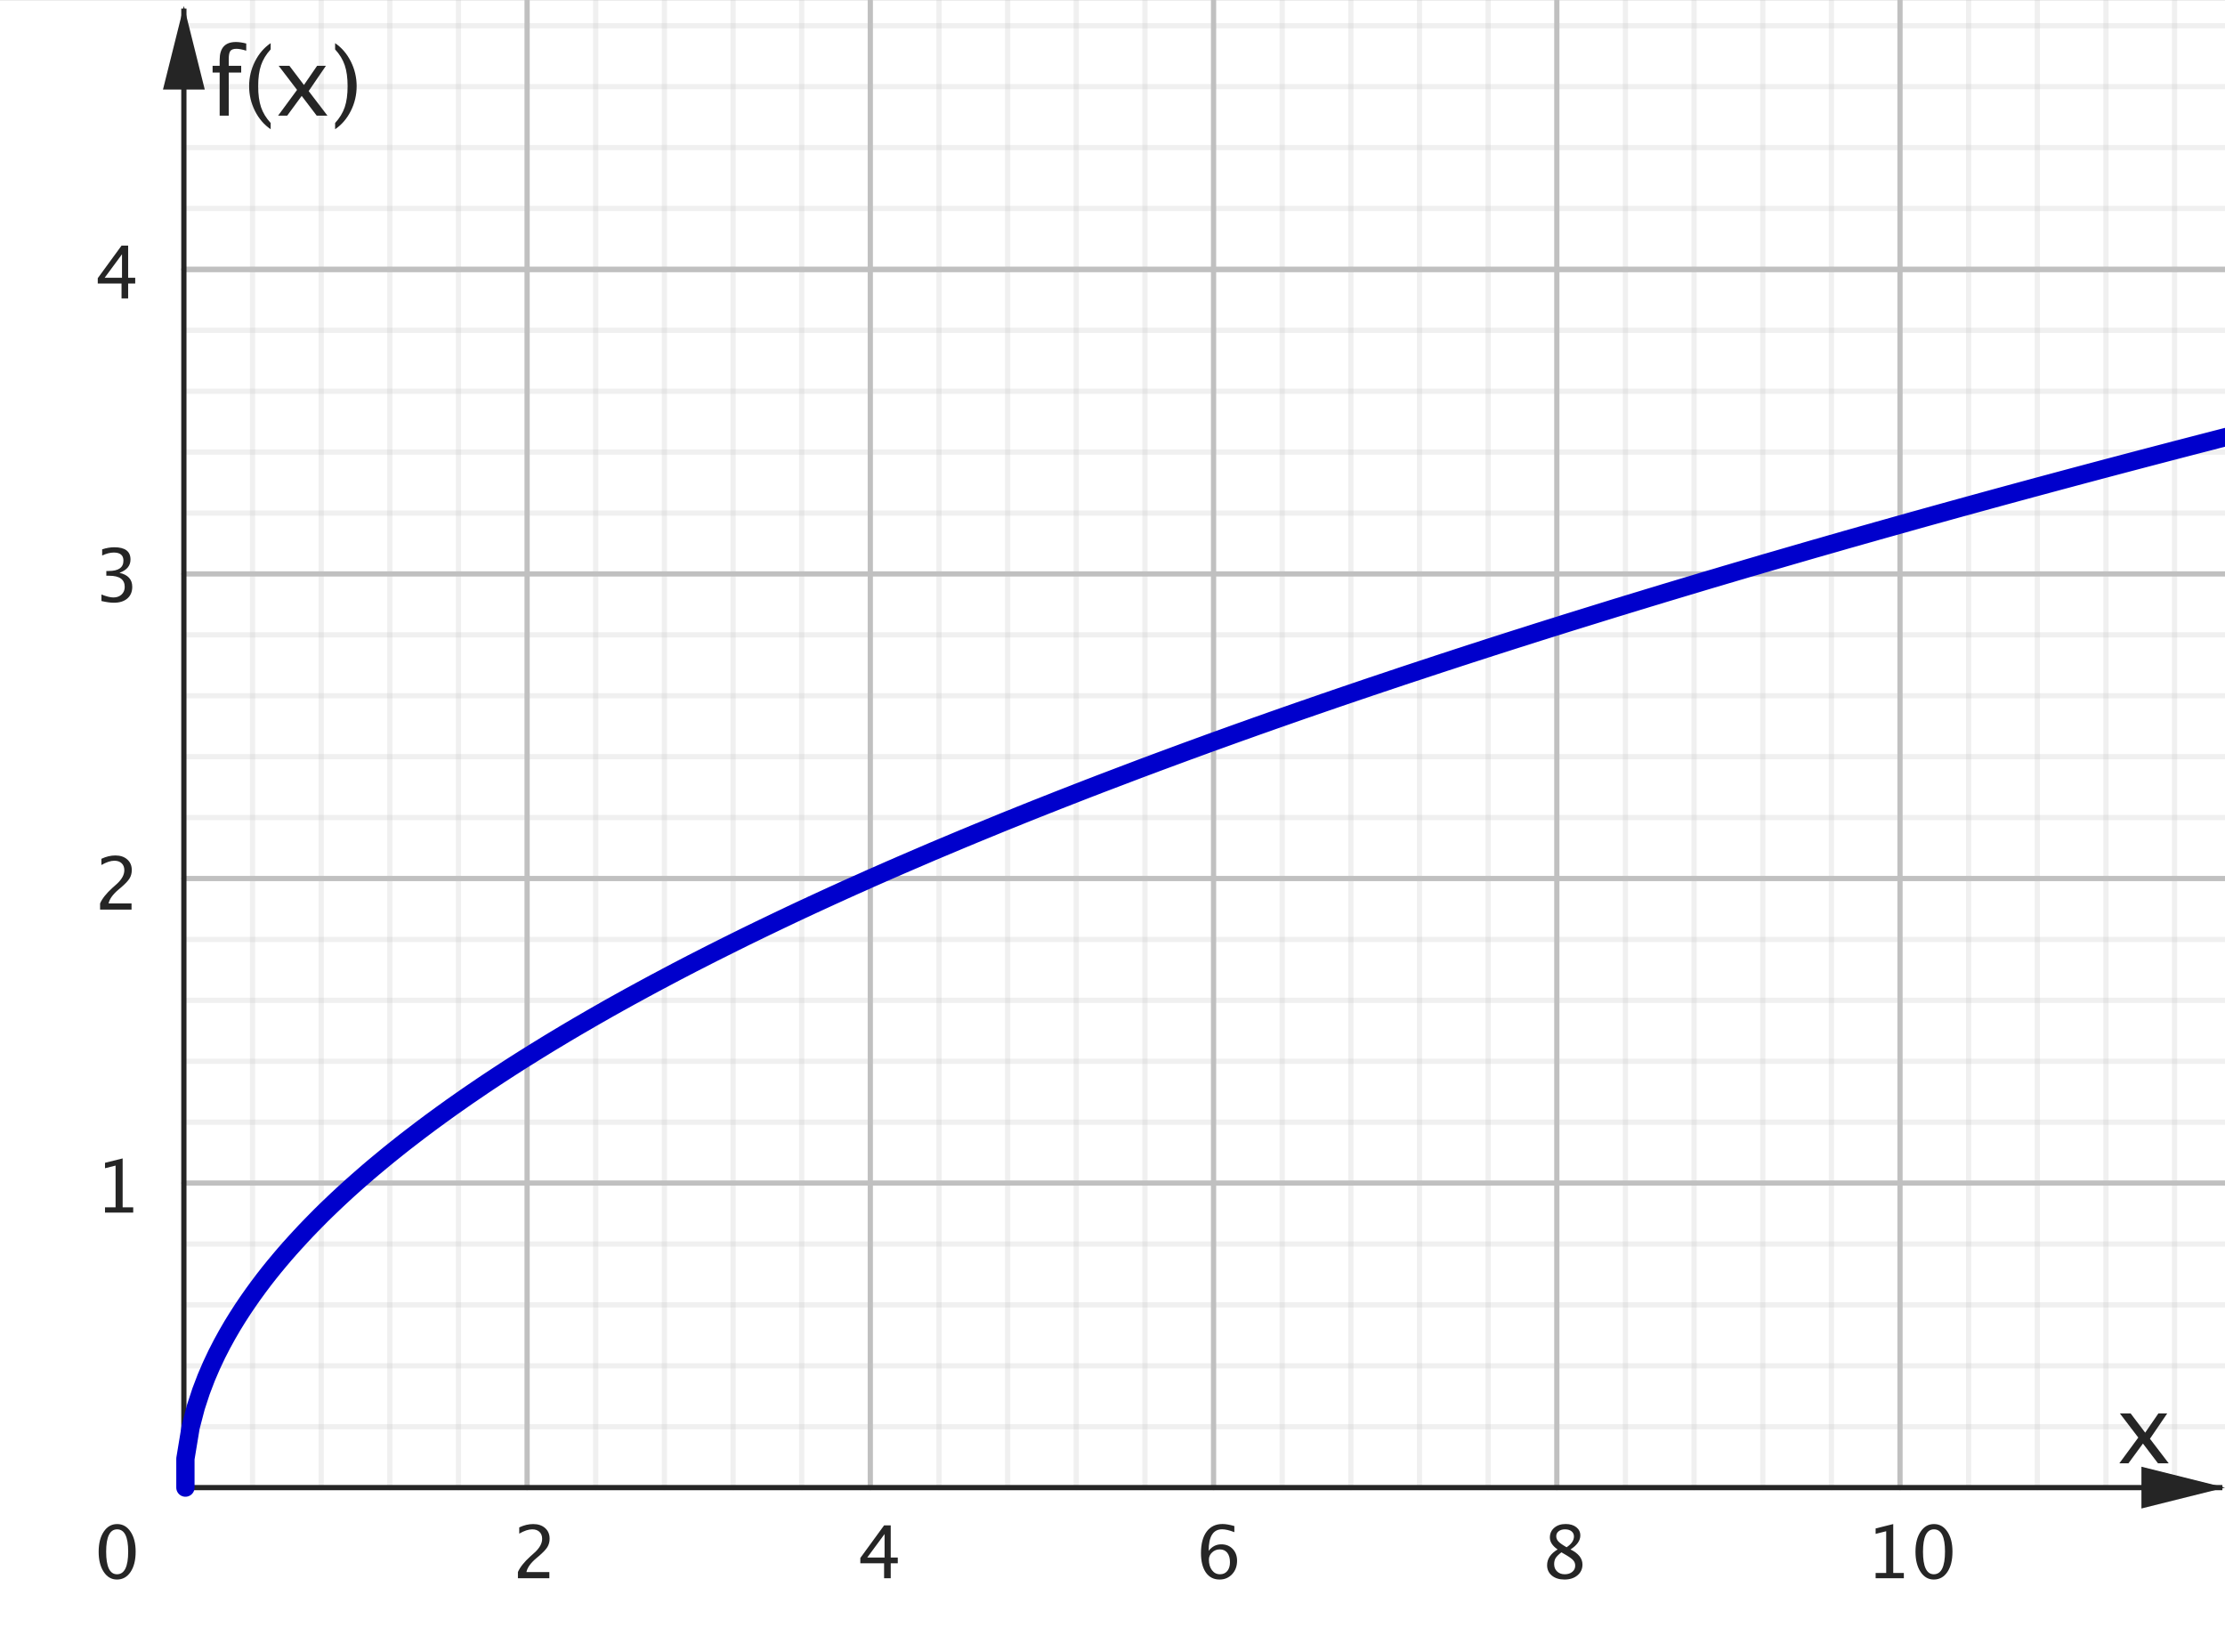 <?xml version="1.0" encoding="ISO-8859-1" standalone="no"?>

<svg 
     version="1.1"
     baseProfile="full"
     xmlns="http://www.w3.org/2000/svg"
     xmlns:xlink="http://www.w3.org/1999/xlink"
     xmlns:ev="http://www.w3.org/2001/xml-events"
     width="12.995cm"
     height="9.648cm"
     viewBox="0 0 426 316"
     >
<rect x="0" y="0" width="426" height="316" fill="#808080" stroke="none"/>
<title>

</title>
<g stroke-dashoffset="0" stroke-linejoin="miter" stroke-dasharray="none" stroke-width="1" stroke-linecap="square" stroke-miterlimit="10.000">
<clipPath id="clipddf8e6fe-4636-45c9-ae4f-3ae8a1e0770d">
  <path d="M 0 0 L 0 317.00 L 427.00 317.00 L 427.00 0 z"/>
</clipPath>
<g clip-path="url(#clip1)">
<g fill="#ffffff" fill-rule="nonzero" fill-opacity="1" stroke="none">
  <path d="M 0 0 L 427.00 0 L 427.00 317.00 L 0 317.00 L 0 0 z"/>
</g> <!-- drawing style -->
</g> <!-- clip1 -->
<clipPath id="clipbb308591-7422-4d79-a46b-0e3d5beb6929">
  <path d="M 0 0 L 0 317.00 L 427.00 317.00 L 427.00 0 z"/>
</clipPath>
<g clip-path="url(#clip2)">
<g stroke-opacity="1" stroke-linejoin="round" fill="none" stroke="#c0c0c0" stroke-linecap="round">
  <path d="M 100.92 0 L 100.92 284.65"/>
</g> <!-- drawing style -->
</g> <!-- clip2 -->
<clipPath id="clip0e855db4-3b77-49ad-be22-ea2802c57892">
  <path d="M 0 0 L 0 317.00 L 427.00 317.00 L 427.00 0 z"/>
</clipPath>
<g clip-path="url(#clip3)">
<g stroke-opacity="1" stroke-linejoin="round" fill="none" stroke="#c0c0c0" stroke-linecap="round">
  <path d="M 166.63 0 L 166.63 284.65"/>
</g> <!-- drawing style -->
</g> <!-- clip3 -->
<clipPath id="clipc2beb5e7-faee-47e8-9001-cc225369b6b9">
  <path d="M 0 0 L 0 317.00 L 427.00 317.00 L 427.00 0 z"/>
</clipPath>
<g clip-path="url(#clip4)">
<g stroke-opacity="1" stroke-linejoin="round" fill="none" stroke="#c0c0c0" stroke-linecap="round">
  <path d="M 232.35 0 L 232.35 284.65"/>
</g> <!-- drawing style -->
</g> <!-- clip4 -->
<clipPath id="clipf712d6e8-622c-4e61-ab4b-438d9d5a44af">
  <path d="M 0 0 L 0 317.00 L 427.00 317.00 L 427.00 0 z"/>
</clipPath>
<g clip-path="url(#clip5)">
<g stroke-opacity="1" stroke-linejoin="round" fill="none" stroke="#c0c0c0" stroke-linecap="round">
  <path d="M 298.07 0 L 298.07 284.65"/>
</g> <!-- drawing style -->
</g> <!-- clip5 -->
<clipPath id="clip4f68926c-b782-49bf-8e05-d6177a04aed0">
  <path d="M 0 0 L 0 317.00 L 427.00 317.00 L 427.00 0 z"/>
</clipPath>
<g clip-path="url(#clip6)">
<g stroke-opacity="1" stroke-linejoin="round" fill="none" stroke="#c0c0c0" stroke-linecap="round">
  <path d="M 363.78 0 L 363.78 284.65"/>
</g> <!-- drawing style -->
</g> <!-- clip6 -->
<clipPath id="clipfd60250a-5eef-4bb4-8405-cb6274ac4413">
  <path d="M 0 0 L 0 317.00 L 427.00 317.00 L 427.00 0 z"/>
</clipPath>
<g clip-path="url(#clip7)">
<g stroke-opacity=".235" stroke-linejoin="round" fill="none" stroke="#c0c0c0" stroke-linecap="round">
  <path d="M 48.347 0 L 48.347 284.65"/>
</g> <!-- drawing style -->
</g> <!-- clip7 -->
<clipPath id="clipe2dc5d0e-0a35-443e-afdf-85ec75314f0c">
  <path d="M 0 0 L 0 317.00 L 427.00 317.00 L 427.00 0 z"/>
</clipPath>
<g clip-path="url(#clip8)">
<g stroke-opacity=".235" stroke-linejoin="round" fill="none" stroke="#c0c0c0" stroke-linecap="round">
  <path d="M 61.490 0 L 61.490 284.65"/>
</g> <!-- drawing style -->
</g> <!-- clip8 -->
<clipPath id="clip39f2a28b-3e80-42cf-bab3-88a5ad57ed01">
  <path d="M 0 0 L 0 317.00 L 427.00 317.00 L 427.00 0 z"/>
</clipPath>
<g clip-path="url(#clip9)">
<g stroke-opacity=".235" stroke-linejoin="round" fill="none" stroke="#c0c0c0" stroke-linecap="round">
  <path d="M 74.633 0 L 74.633 284.65"/>
</g> <!-- drawing style -->
</g> <!-- clip9 -->
<clipPath id="clip04e7e50e-9b22-40d1-9e24-26872b8c0c84">
  <path d="M 0 0 L 0 317.00 L 427.00 317.00 L 427.00 0 z"/>
</clipPath>
<g clip-path="url(#clip10)">
<g stroke-opacity=".235" stroke-linejoin="round" fill="none" stroke="#c0c0c0" stroke-linecap="round">
  <path d="M 87.776 0 L 87.776 284.65"/>
</g> <!-- drawing style -->
</g> <!-- clip10 -->
<clipPath id="clip42646ba8-05a4-4ec3-8059-af1d9c674859">
  <path d="M 0 0 L 0 317.00 L 427.00 317.00 L 427.00 0 z"/>
</clipPath>
<g clip-path="url(#clip11)">
<g stroke-opacity=".235" stroke-linejoin="round" fill="none" stroke="#c0c0c0" stroke-linecap="round">
  <path d="M 114.06 0 L 114.06 284.65"/>
</g> <!-- drawing style -->
</g> <!-- clip11 -->
<clipPath id="clipc54ae002-0bb2-44cb-8fbf-d75a1fc9a51a">
  <path d="M 0 0 L 0 317.00 L 427.00 317.00 L 427.00 0 z"/>
</clipPath>
<g clip-path="url(#clip12)">
<g stroke-opacity=".235" stroke-linejoin="round" fill="none" stroke="#c0c0c0" stroke-linecap="round">
  <path d="M 127.21 0 L 127.21 284.65"/>
</g> <!-- drawing style -->
</g> <!-- clip12 -->
<clipPath id="clipc169641f-75db-4ea0-8601-1b2f76cc2f64">
  <path d="M 0 0 L 0 317.00 L 427.00 317.00 L 427.00 0 z"/>
</clipPath>
<g clip-path="url(#clip13)">
<g stroke-opacity=".235" stroke-linejoin="round" fill="none" stroke="#c0c0c0" stroke-linecap="round">
  <path d="M 140.35 0 L 140.35 284.65"/>
</g> <!-- drawing style -->
</g> <!-- clip13 -->
<clipPath id="clip19308269-babe-4f5e-bc3f-76c83c05d8af">
  <path d="M 0 0 L 0 317.00 L 427.00 317.00 L 427.00 0 z"/>
</clipPath>
<g clip-path="url(#clip14)">
<g stroke-opacity=".235" stroke-linejoin="round" fill="none" stroke="#c0c0c0" stroke-linecap="round">
  <path d="M 153.49 0 L 153.49 284.65"/>
</g> <!-- drawing style -->
</g> <!-- clip14 -->
<clipPath id="clipec1e9c42-e44e-4b7a-8aed-3772f30ab58d">
  <path d="M 0 0 L 0 317.00 L 427.00 317.00 L 427.00 0 z"/>
</clipPath>
<g clip-path="url(#clip15)">
<g stroke-opacity=".235" stroke-linejoin="round" fill="none" stroke="#c0c0c0" stroke-linecap="round">
  <path d="M 179.78 0 L 179.78 284.65"/>
</g> <!-- drawing style -->
</g> <!-- clip15 -->
<clipPath id="clip05e1f7b2-70d4-4456-9ddb-a1bcb5fbeb39">
  <path d="M 0 0 L 0 317.00 L 427.00 317.00 L 427.00 0 z"/>
</clipPath>
<g clip-path="url(#clip16)">
<g stroke-opacity=".235" stroke-linejoin="round" fill="none" stroke="#c0c0c0" stroke-linecap="round">
  <path d="M 192.92 0 L 192.92 284.65"/>
</g> <!-- drawing style -->
</g> <!-- clip16 -->
<clipPath id="clipcc5e1592-9bf6-40c4-8e2a-70950614868e">
  <path d="M 0 0 L 0 317.00 L 427.00 317.00 L 427.00 0 z"/>
</clipPath>
<g clip-path="url(#clip17)">
<g stroke-opacity=".235" stroke-linejoin="round" fill="none" stroke="#c0c0c0" stroke-linecap="round">
  <path d="M 206.06 0 L 206.06 284.65"/>
</g> <!-- drawing style -->
</g> <!-- clip17 -->
<clipPath id="clip843732e4-30fd-4098-a21c-bb46aaf521c7">
  <path d="M 0 0 L 0 317.00 L 427.00 317.00 L 427.00 0 z"/>
</clipPath>
<g clip-path="url(#clip18)">
<g stroke-opacity=".235" stroke-linejoin="round" fill="none" stroke="#c0c0c0" stroke-linecap="round">
  <path d="M 219.21 0 L 219.21 284.65"/>
</g> <!-- drawing style -->
</g> <!-- clip18 -->
<clipPath id="clip3aebd5af-284d-4eb3-84c5-fe4f5c15ee34">
  <path d="M 0 0 L 0 317.00 L 427.00 317.00 L 427.00 0 z"/>
</clipPath>
<g clip-path="url(#clip19)">
<g stroke-opacity=".235" stroke-linejoin="round" fill="none" stroke="#c0c0c0" stroke-linecap="round">
  <path d="M 245.49 0 L 245.49 284.65"/>
</g> <!-- drawing style -->
</g> <!-- clip19 -->
<clipPath id="clipeda4f084-1c6d-4ef4-b321-445ed8763e4c">
  <path d="M 0 0 L 0 317.00 L 427.00 317.00 L 427.00 0 z"/>
</clipPath>
<g clip-path="url(#clip20)">
<g stroke-opacity=".235" stroke-linejoin="round" fill="none" stroke="#c0c0c0" stroke-linecap="round">
  <path d="M 258.64 0 L 258.64 284.65"/>
</g> <!-- drawing style -->
</g> <!-- clip20 -->
<clipPath id="clip01a77f22-5ecf-4104-add4-5e7f81d7702f">
  <path d="M 0 0 L 0 317.00 L 427.00 317.00 L 427.00 0 z"/>
</clipPath>
<g clip-path="url(#clip21)">
<g stroke-opacity=".235" stroke-linejoin="round" fill="none" stroke="#c0c0c0" stroke-linecap="round">
  <path d="M 271.78 0 L 271.78 284.65"/>
</g> <!-- drawing style -->
</g> <!-- clip21 -->
<clipPath id="clipca05779e-32ba-4b86-85c0-d8b9a9ce98da">
  <path d="M 0 0 L 0 317.00 L 427.00 317.00 L 427.00 0 z"/>
</clipPath>
<g clip-path="url(#clip22)">
<g stroke-opacity=".235" stroke-linejoin="round" fill="none" stroke="#c0c0c0" stroke-linecap="round">
  <path d="M 284.92 0 L 284.92 284.65"/>
</g> <!-- drawing style -->
</g> <!-- clip22 -->
<clipPath id="clip139a7bfb-b5c2-4fa6-ac12-e2c0b1d83a0b">
  <path d="M 0 0 L 0 317.00 L 427.00 317.00 L 427.00 0 z"/>
</clipPath>
<g clip-path="url(#clip23)">
<g stroke-opacity=".235" stroke-linejoin="round" fill="none" stroke="#c0c0c0" stroke-linecap="round">
  <path d="M 311.21 0 L 311.21 284.65"/>
</g> <!-- drawing style -->
</g> <!-- clip23 -->
<clipPath id="clipa75f135b-38ad-4735-b371-fd5d99fde724">
  <path d="M 0 0 L 0 317.00 L 427.00 317.00 L 427.00 0 z"/>
</clipPath>
<g clip-path="url(#clip24)">
<g stroke-opacity=".235" stroke-linejoin="round" fill="none" stroke="#c0c0c0" stroke-linecap="round">
  <path d="M 324.35 0 L 324.35 284.65"/>
</g> <!-- drawing style -->
</g> <!-- clip24 -->
<clipPath id="clip997181a5-b8c7-4198-ab55-69333f27b7ab">
  <path d="M 0 0 L 0 317.00 L 427.00 317.00 L 427.00 0 z"/>
</clipPath>
<g clip-path="url(#clip25)">
<g stroke-opacity=".235" stroke-linejoin="round" fill="none" stroke="#c0c0c0" stroke-linecap="round">
  <path d="M 337.50 0 L 337.50 284.65"/>
</g> <!-- drawing style -->
</g> <!-- clip25 -->
<clipPath id="clip7f27f740-6758-4675-af8b-66dc0bfa4f64">
  <path d="M 0 0 L 0 317.00 L 427.00 317.00 L 427.00 0 z"/>
</clipPath>
<g clip-path="url(#clip26)">
<g stroke-opacity=".235" stroke-linejoin="round" fill="none" stroke="#c0c0c0" stroke-linecap="round">
  <path d="M 350.64 0 L 350.64 284.65"/>
</g> <!-- drawing style -->
</g> <!-- clip26 -->
<clipPath id="clip755295a5-36ba-4d90-b10c-1301da4d4349">
  <path d="M 0 0 L 0 317.00 L 427.00 317.00 L 427.00 0 z"/>
</clipPath>
<g clip-path="url(#clip27)">
<g stroke-opacity=".235" stroke-linejoin="round" fill="none" stroke="#c0c0c0" stroke-linecap="round">
  <path d="M 376.92 0 L 376.92 284.65"/>
</g> <!-- drawing style -->
</g> <!-- clip27 -->
<clipPath id="clip52545925-4f5c-4b7b-9849-84226e413626">
  <path d="M 0 0 L 0 317.00 L 427.00 317.00 L 427.00 0 z"/>
</clipPath>
<g clip-path="url(#clip28)">
<g stroke-opacity=".235" stroke-linejoin="round" fill="none" stroke="#c0c0c0" stroke-linecap="round">
  <path d="M 390.07 0 L 390.07 284.65"/>
</g> <!-- drawing style -->
</g> <!-- clip28 -->
<clipPath id="clip71e764bd-dd67-4b8f-95a6-ba168860941a">
  <path d="M 0 0 L 0 317.00 L 427.00 317.00 L 427.00 0 z"/>
</clipPath>
<g clip-path="url(#clip29)">
<g stroke-opacity=".235" stroke-linejoin="round" fill="none" stroke="#c0c0c0" stroke-linecap="round">
  <path d="M 403.21 0 L 403.21 284.65"/>
</g> <!-- drawing style -->
</g> <!-- clip29 -->
<clipPath id="clipe14554fc-55ec-454d-8843-bc50f1edf265">
  <path d="M 0 0 L 0 317.00 L 427.00 317.00 L 427.00 0 z"/>
</clipPath>
<g clip-path="url(#clip30)">
<g stroke-opacity=".235" stroke-linejoin="round" fill="none" stroke="#c0c0c0" stroke-linecap="round">
  <path d="M 416.35 0 L 416.35 284.65"/>
</g> <!-- drawing style -->
</g> <!-- clip30 -->
<clipPath id="clipe5147943-a5c0-4799-a680-bee5f69b922b">
  <path d="M 0 0 L 0 317.00 L 427.00 317.00 L 427.00 0 z"/>
</clipPath>
<g clip-path="url(#clip31)">
<g stroke-opacity="1" stroke-linejoin="round" fill="none" stroke="#c0c0c0" stroke-linecap="round">
  <path d="M 35.204 51.434 L 427.00 51.434"/>
</g> <!-- drawing style -->
</g> <!-- clip31 -->
<clipPath id="clip45875e48-8d21-4375-b108-90baa9534f46">
  <path d="M 0 0 L 0 317.00 L 427.00 317.00 L 427.00 0 z"/>
</clipPath>
<g clip-path="url(#clip32)">
<g stroke-opacity="1" stroke-linejoin="round" fill="none" stroke="#c0c0c0" stroke-linecap="round">
  <path d="M 35.204 51.434 L 427.00 51.434"/>
</g> <!-- drawing style -->
</g> <!-- clip32 -->
<clipPath id="clipe7d096dd-db75-4b72-b315-438e32dd60a4">
  <path d="M 0 0 L 0 317.00 L 427.00 317.00 L 427.00 0 z"/>
</clipPath>
<g clip-path="url(#clip33)">
<g stroke-opacity="1" stroke-linejoin="round" fill="none" stroke="#c0c0c0" stroke-linecap="round">
  <path d="M 35.204 109.74 L 427.00 109.74"/>
</g> <!-- drawing style -->
</g> <!-- clip33 -->
<clipPath id="clipe9e3242f-85c7-472f-873f-e1e331ba591c">
  <path d="M 0 0 L 0 317.00 L 427.00 317.00 L 427.00 0 z"/>
</clipPath>
<g clip-path="url(#clip34)">
<g stroke-opacity="1" stroke-linejoin="round" fill="none" stroke="#c0c0c0" stroke-linecap="round">
  <path d="M 35.204 168.04 L 427.00 168.04"/>
</g> <!-- drawing style -->
</g> <!-- clip34 -->
<clipPath id="clip9b05711f-a526-4f2f-bfef-47d4c45f6843">
  <path d="M 0 0 L 0 317.00 L 427.00 317.00 L 427.00 0 z"/>
</clipPath>
<g clip-path="url(#clip35)">
<g stroke-opacity="1" stroke-linejoin="round" fill="none" stroke="#c0c0c0" stroke-linecap="round">
  <path d="M 35.204 226.35 L 427.00 226.35"/>
</g> <!-- drawing style -->
</g> <!-- clip35 -->
<clipPath id="clip9868c2cb-d7df-40cb-9810-b2f34d9ba49f">
  <path d="M 0 0 L 0 317.00 L 427.00 317.00 L 427.00 0 z"/>
</clipPath>
<g clip-path="url(#clip36)">
<g stroke-opacity=".235" stroke-linejoin="round" fill="none" stroke="#c0c0c0" stroke-linecap="round">
  <path d="M 35.204 4.789 L 427.00 4.789"/>
</g> <!-- drawing style -->
</g> <!-- clip36 -->
<clipPath id="clip150bc198-ff2d-4065-8a53-1a76242ceb10">
  <path d="M 0 0 L 0 317.00 L 427.00 317.00 L 427.00 0 z"/>
</clipPath>
<g clip-path="url(#clip37)">
<g stroke-opacity=".235" stroke-linejoin="round" fill="none" stroke="#c0c0c0" stroke-linecap="round">
  <path d="M 35.204 16.450 L 427.00 16.450"/>
</g> <!-- drawing style -->
</g> <!-- clip37 -->
<clipPath id="clipdd88f7f0-73ca-40da-bc23-5afa0f482fdb">
  <path d="M 0 0 L 0 317.00 L 427.00 317.00 L 427.00 0 z"/>
</clipPath>
<g clip-path="url(#clip38)">
<g stroke-opacity=".235" stroke-linejoin="round" fill="none" stroke="#c0c0c0" stroke-linecap="round">
  <path d="M 35.204 28.111 L 427.00 28.111"/>
</g> <!-- drawing style -->
</g> <!-- clip38 -->
<clipPath id="clip3371eb19-6ba7-4b34-a7fc-012fa055b0b9">
  <path d="M 0 0 L 0 317.00 L 427.00 317.00 L 427.00 0 z"/>
</clipPath>
<g clip-path="url(#clip39)">
<g stroke-opacity=".235" stroke-linejoin="round" fill="none" stroke="#c0c0c0" stroke-linecap="round">
  <path d="M 35.204 39.772 L 427.00 39.772"/>
</g> <!-- drawing style -->
</g> <!-- clip39 -->
<clipPath id="clip772f586e-0f26-4a3a-9b32-cdf30a18c098">
  <path d="M 0 0 L 0 317.00 L 427.00 317.00 L 427.00 0 z"/>
</clipPath>
<g clip-path="url(#clip40)">
<g stroke-opacity=".235" stroke-linejoin="round" fill="none" stroke="#c0c0c0" stroke-linecap="round">
  <path d="M 35.204 63.095 L 427.00 63.095"/>
</g> <!-- drawing style -->
</g> <!-- clip40 -->
<clipPath id="clip2dd22648-5339-4b3f-bda5-2e2505649df4">
  <path d="M 0 0 L 0 317.00 L 427.00 317.00 L 427.00 0 z"/>
</clipPath>
<g clip-path="url(#clip41)">
<g stroke-opacity=".235" stroke-linejoin="round" fill="none" stroke="#c0c0c0" stroke-linecap="round">
  <path d="M 35.204 74.756 L 427.00 74.756"/>
</g> <!-- drawing style -->
</g> <!-- clip41 -->
<clipPath id="clipc32213f7-6007-4d0d-9aad-cc80860f681b">
  <path d="M 0 0 L 0 317.00 L 427.00 317.00 L 427.00 0 z"/>
</clipPath>
<g clip-path="url(#clip42)">
<g stroke-opacity=".235" stroke-linejoin="round" fill="none" stroke="#c0c0c0" stroke-linecap="round">
  <path d="M 35.204 86.417 L 427.00 86.417"/>
</g> <!-- drawing style -->
</g> <!-- clip42 -->
<clipPath id="clip6b92a599-0b2e-427a-a7ac-35a2d7e41ece">
  <path d="M 0 0 L 0 317.00 L 427.00 317.00 L 427.00 0 z"/>
</clipPath>
<g clip-path="url(#clip43)">
<g stroke-opacity=".235" stroke-linejoin="round" fill="none" stroke="#c0c0c0" stroke-linecap="round">
  <path d="M 35.204 98.078 L 427.00 98.078"/>
</g> <!-- drawing style -->
</g> <!-- clip43 -->
<clipPath id="clip364c3958-53c1-4d23-8c36-36d47d726110">
  <path d="M 0 0 L 0 317.00 L 427.00 317.00 L 427.00 0 z"/>
</clipPath>
<g clip-path="url(#clip44)">
<g stroke-opacity=".235" stroke-linejoin="round" fill="none" stroke="#c0c0c0" stroke-linecap="round">
  <path d="M 35.204 121.40 L 427.00 121.40"/>
</g> <!-- drawing style -->
</g> <!-- clip44 -->
<clipPath id="clip3a57c812-0131-4570-9e88-1a6bbe7f2691">
  <path d="M 0 0 L 0 317.00 L 427.00 317.00 L 427.00 0 z"/>
</clipPath>
<g clip-path="url(#clip45)">
<g stroke-opacity=".235" stroke-linejoin="round" fill="none" stroke="#c0c0c0" stroke-linecap="round">
  <path d="M 35.204 133.06 L 427.00 133.06"/>
</g> <!-- drawing style -->
</g> <!-- clip45 -->
<clipPath id="clip6a3078d9-dafd-4c8b-b5e8-d3a2938bb7db">
  <path d="M 0 0 L 0 317.00 L 427.00 317.00 L 427.00 0 z"/>
</clipPath>
<g clip-path="url(#clip46)">
<g stroke-opacity=".235" stroke-linejoin="round" fill="none" stroke="#c0c0c0" stroke-linecap="round">
  <path d="M 35.204 144.72 L 427.00 144.72"/>
</g> <!-- drawing style -->
</g> <!-- clip46 -->
<clipPath id="clipa721aea9-14f2-4466-beff-d20696ef114c">
  <path d="M 0 0 L 0 317.00 L 427.00 317.00 L 427.00 0 z"/>
</clipPath>
<g clip-path="url(#clip47)">
<g stroke-opacity=".235" stroke-linejoin="round" fill="none" stroke="#c0c0c0" stroke-linecap="round">
  <path d="M 35.204 156.38 L 427.00 156.38"/>
</g> <!-- drawing style -->
</g> <!-- clip47 -->
<clipPath id="clip84805d0c-98c2-4dbb-92a3-1749bf29fb9b">
  <path d="M 0 0 L 0 317.00 L 427.00 317.00 L 427.00 0 z"/>
</clipPath>
<g clip-path="url(#clip48)">
<g stroke-opacity=".235" stroke-linejoin="round" fill="none" stroke="#c0c0c0" stroke-linecap="round">
  <path d="M 35.204 179.71 L 427.00 179.71"/>
</g> <!-- drawing style -->
</g> <!-- clip48 -->
<clipPath id="clipa3878684-66d9-4187-a786-ac9bf8756f17">
  <path d="M 0 0 L 0 317.00 L 427.00 317.00 L 427.00 0 z"/>
</clipPath>
<g clip-path="url(#clip49)">
<g stroke-opacity=".235" stroke-linejoin="round" fill="none" stroke="#c0c0c0" stroke-linecap="round">
  <path d="M 35.204 191.37 L 427.00 191.37"/>
</g> <!-- drawing style -->
</g> <!-- clip49 -->
<clipPath id="clipccf5bba5-142f-407a-bd50-6ea0666188fe">
  <path d="M 0 0 L 0 317.00 L 427.00 317.00 L 427.00 0 z"/>
</clipPath>
<g clip-path="url(#clip50)">
<g stroke-opacity=".235" stroke-linejoin="round" fill="none" stroke="#c0c0c0" stroke-linecap="round">
  <path d="M 35.204 203.03 L 427.00 203.03"/>
</g> <!-- drawing style -->
</g> <!-- clip50 -->
<clipPath id="clip3b2ce65c-05d0-4d8d-8893-69a96fbaa434">
  <path d="M 0 0 L 0 317.00 L 427.00 317.00 L 427.00 0 z"/>
</clipPath>
<g clip-path="url(#clip51)">
<g stroke-opacity=".235" stroke-linejoin="round" fill="none" stroke="#c0c0c0" stroke-linecap="round">
  <path d="M 35.204 214.69 L 427.00 214.69"/>
</g> <!-- drawing style -->
</g> <!-- clip51 -->
<clipPath id="clip38b93a81-bd95-4c2a-8618-1d9e5c1ee714">
  <path d="M 0 0 L 0 317.00 L 427.00 317.00 L 427.00 0 z"/>
</clipPath>
<g clip-path="url(#clip52)">
<g stroke-opacity=".235" stroke-linejoin="round" fill="none" stroke="#c0c0c0" stroke-linecap="round">
  <path d="M 35.204 238.01 L 427.00 238.01"/>
</g> <!-- drawing style -->
</g> <!-- clip52 -->
<clipPath id="clip39d1f2cb-4904-45e5-b0f2-ba7d2751ec10">
  <path d="M 0 0 L 0 317.00 L 427.00 317.00 L 427.00 0 z"/>
</clipPath>
<g clip-path="url(#clip53)">
<g stroke-opacity=".235" stroke-linejoin="round" fill="none" stroke="#c0c0c0" stroke-linecap="round">
  <path d="M 35.204 249.67 L 427.00 249.67"/>
</g> <!-- drawing style -->
</g> <!-- clip53 -->
<clipPath id="clip9aebfd72-ddcc-45f7-b7ed-ee4cdb37dd65">
  <path d="M 0 0 L 0 317.00 L 427.00 317.00 L 427.00 0 z"/>
</clipPath>
<g clip-path="url(#clip54)">
<g stroke-opacity=".235" stroke-linejoin="round" fill="none" stroke="#c0c0c0" stroke-linecap="round">
  <path d="M 35.204 261.33 L 427.00 261.33"/>
</g> <!-- drawing style -->
</g> <!-- clip54 -->
<clipPath id="clip4ed1108b-ecc3-4d74-a886-0e62557ea198">
  <path d="M 0 0 L 0 317.00 L 427.00 317.00 L 427.00 0 z"/>
</clipPath>
<g clip-path="url(#clip55)">
<g stroke-opacity=".235" stroke-linejoin="round" fill="none" stroke="#c0c0c0" stroke-linecap="round">
  <path d="M 35.204 272.99 L 427.00 272.99"/>
</g> <!-- drawing style -->
</g> <!-- clip55 -->
<clipPath id="clip3e956641-9a30-4c40-993e-9ed2f7930018">
  <path d="M 0 0 L 0 317.00 L 427.00 317.00 L 427.00 0 z"/>
</clipPath>
<g clip-path="url(#clip56)">
<g stroke-opacity="1" fill="none" stroke="#252525" stroke-linecap="butt">
  <path d="M 35.204 2 L 35.204 284.00"/>
</g> <!-- drawing style -->
</g> <!-- clip56 -->
<clipPath id="clip14a339b1-2538-430d-939d-4a7b53b6e2ce">
  <path d="M 0 0 L 0 317.00 L 427.00 317.00 L 427.00 0 z"/>
</clipPath>
<g clip-path="url(#clip57)">
<g fill="#252525" fill-rule="evenodd" fill-opacity="1" stroke="none">
  <path d="M 35.204 1 L 31.204 17.000 L 39.204 17.000"/>
</g> <!-- drawing style -->
</g> <!-- clip57 -->
<clipPath id="clip64a57cfc-46f7-4c9b-af4c-36b98cf1fade">
  <path d="M 0 0 L 0 317.00 L 427.00 317.00 L 427.00 0 z"/>
</clipPath>
<g clip-path="url(#clip58)">
<g fill="#252525" fill-rule="nonzero" fill-opacity="1" stroke="none">
  <path d="M 405.77 280.00 L 409.40 275.07 L 405.88 270.46 L 407.94 270.46 L 410.72 274.13 L 413.24 270.46 L 414.93 270.46 L 411.63 275.30 L 415.22 280.00 L 413.17 280.00 L 410.29 276.22 L 407.51 280.00 z"/>
</g> <!-- drawing style -->
</g> <!-- clip58 -->
<clipPath id="clip5785b2db-aade-4af1-95b3-28483525724a">
  <path d="M 0 0 L 0 317.00 L 427.00 317.00 L 427.00 0 z"/>
</clipPath>
<g clip-path="url(#clip59)">
<g stroke-opacity="1" fill="none" stroke="#252525" stroke-linecap="butt">
  <path d="M 35.000 284.65 L 425.00 284.65"/>
</g> <!-- drawing style -->
</g> <!-- clip59 -->
<clipPath id="clip8b564aba-666e-4c75-9b1a-233485cdf367">
  <path d="M 0 0 L 0 317.00 L 427.00 317.00 L 427.00 0 z"/>
</clipPath>
<g clip-path="url(#clip60)">
<g fill="#252525" fill-rule="evenodd" fill-opacity="1" stroke="none">
  <path d="M 426.00 284.65 L 410.00 280.65 L 410.00 288.65"/>
</g> <!-- drawing style -->
</g> <!-- clip60 -->
<clipPath id="clipb20fe3c0-0200-46e9-9b0b-780e25af0035">
  <path d="M 0 0 L 0 317.00 L 427.00 317.00 L 427.00 0 z"/>
</clipPath>
<g clip-path="url(#clip61)">
<g fill="#252525" fill-rule="nonzero" fill-opacity="1" stroke="none">
  <path d="M 99.162 302.00 L 99.162 300.82 Q 99.750 299.44 101.54 297.82 L 102.31 297.13 Q 103.80 295.79 103.80 294.46 Q 103.80 293.61 103.29 293.13 Q 102.79 292.64 101.90 292.64 Q 100.84 292.64 99.415 293.46 L 99.415 292.27 Q 100.76 291.63 102.09 291.63 Q 103.51 291.63 104.37 292.40 Q 105.23 293.16 105.23 294.43 Q 105.23 295.33 104.80 296.04 Q 104.36 296.74 103.18 297.75 L 102.66 298.19 Q 101.04 299.57 100.79 300.82 L 105.18 300.82 L 105.18 302.00 z"/>
</g> <!-- drawing style -->
</g> <!-- clip61 -->
<clipPath id="clip3c98ef26-9412-4dc8-8828-3b96867abd97">
  <path d="M 0 0 L 0 317.00 L 427.00 317.00 L 427.00 0 z"/>
</clipPath>
<g clip-path="url(#clip62)">
<g fill="#252525" fill-rule="nonzero" fill-opacity="1" stroke="none">
  <path d="M 169.27 302.00 L 169.27 299.14 L 164.72 299.14 L 164.72 298.12 L 169.27 291.88 L 170.54 291.88 L 170.54 298.04 L 171.89 298.04 L 171.89 299.14 L 170.54 299.14 L 170.54 302.00 z M 166.04 298.04 L 169.36 298.04 L 169.36 293.54 z"/>
</g> <!-- drawing style -->
</g> <!-- clip62 -->
<clipPath id="clip1c173e41-1901-454e-9412-67c84ed83ab3">
  <path d="M 0 0 L 0 317.00 L 427.00 317.00 L 427.00 0 z"/>
</clipPath>
<g clip-path="url(#clip63)">
<g fill="#252525" fill-rule="nonzero" fill-opacity="1" stroke="none">
  <path d="M 231.41 296.76 Q 232.37 295.51 233.83 295.51 Q 235.16 295.51 236.00 296.38 Q 236.85 297.26 236.85 298.64 Q 236.85 300.22 235.90 301.23 Q 234.95 302.25 233.50 302.25 Q 231.82 302.25 230.88 300.91 Q 229.94 299.56 229.94 297.17 Q 229.94 294.54 231.02 293.08 Q 232.10 291.62 234.07 291.62 Q 234.97 291.62 236.33 292.01 L 236.33 293.18 Q 234.90 292.63 233.99 292.63 Q 231.41 292.63 231.41 296.76 z M 235.49 298.94 Q 235.49 297.79 234.98 297.13 Q 234.46 296.48 233.55 296.48 Q 232.69 296.48 232.08 297.05 Q 231.46 297.62 231.46 298.43 Q 231.46 299.70 232.05 300.47 Q 232.63 301.24 233.59 301.24 Q 234.46 301.24 234.98 300.62 Q 235.49 299.99 235.49 298.94 z"/>
</g> <!-- drawing style -->
</g> <!-- clip63 -->
<clipPath id="clipf13eaf47-5e26-4e38-b050-8e317ed1187f">
  <path d="M 0 0 L 0 317.00 L 427.00 317.00 L 427.00 0 z"/>
</clipPath>
<g clip-path="url(#clip64)">
<g fill="#252525" fill-rule="nonzero" fill-opacity="1" stroke="none">
  <path d="M 298.22 296.49 Q 296.74 295.46 296.74 294.21 Q 296.74 293.06 297.58 292.34 Q 298.42 291.62 299.77 291.62 Q 301.02 291.62 301.80 292.23 Q 302.57 292.84 302.57 293.81 Q 302.57 295.28 300.69 296.49 Q 302.98 297.61 302.98 299.38 Q 302.98 300.65 302.02 301.45 Q 301.06 302.25 299.54 302.25 Q 298.05 302.25 297.13 301.50 Q 296.21 300.74 296.21 299.51 Q 296.21 297.69 298.22 296.49 z M 299.94 296.07 Q 301.35 295.14 301.35 294.00 Q 301.35 293.39 300.88 293.01 Q 300.41 292.64 299.63 292.64 Q 298.89 292.64 298.42 293.01 Q 297.96 293.37 297.96 293.95 Q 297.96 294.52 298.38 294.97 Q 298.80 295.42 299.94 296.07 z M 298.95 297.04 Q 298.14 297.67 297.85 298.13 Q 297.56 298.60 297.56 299.30 Q 297.56 300.17 298.12 300.70 Q 298.68 301.24 299.59 301.24 Q 300.48 301.24 301.03 300.78 Q 301.59 300.33 301.59 299.59 Q 301.59 299.01 301.24 298.60 Q 300.90 298.19 299.91 297.60 z"/>
</g> <!-- drawing style -->
</g> <!-- clip64 -->
<clipPath id="clipa7876d6c-55f3-45c2-886c-11fa1ff7e644">
  <path d="M 0 0 L 0 317.00 L 427.00 317.00 L 427.00 0 z"/>
</clipPath>
<g clip-path="url(#clip65)">
<g fill="#252525" fill-rule="nonzero" fill-opacity="1" stroke="none">
  <path d="M 359.11 302.00 L 359.11 300.99 L 361.13 300.99 L 361.13 293.00 L 359.11 293.51 L 359.11 292.47 L 362.48 291.63 L 362.48 300.99 L 364.51 300.99 L 364.51 302.00 z M 370.24 302.25 Q 368.68 302.25 367.71 300.78 Q 366.74 299.31 366.74 296.93 Q 366.74 294.54 367.72 293.09 Q 368.69 291.63 370.28 291.63 Q 371.88 291.63 372.85 293.09 Q 373.82 294.54 373.82 296.91 Q 373.82 299.35 372.85 300.80 Q 371.88 302.25 370.24 302.25 z M 370.25 301.24 Q 372.39 301.24 372.39 296.89 Q 372.39 292.64 370.28 292.64 Q 368.18 292.64 368.18 296.93 Q 368.18 301.24 370.25 301.24 z"/>
</g> <!-- drawing style -->
</g> <!-- clip65 -->
<clipPath id="clipfbcdd046-9aae-4463-9fe9-44a0a1d12dc5">
  <path d="M 0 0 L 0 317.00 L 427.00 317.00 L 427.00 0 z"/>
</clipPath>
<g clip-path="url(#clip66)">
<g fill="#252525" fill-rule="nonzero" fill-opacity="1" stroke="none">
  <path d="M 43.797 13.756 L 43.797 22.000 L 42.057 22.000 L 42.057 13.756 L 40.703 13.756 L 40.703 12.455 L 42.057 12.455 L 42.057 11.312 Q 42.057 7.902 45.168 7.902 Q 46.038 7.902 47.146 8.192 L 47.146 9.563 Q 45.977 9.203 45.273 9.203 Q 44.421 9.203 44.109 9.612 Q 43.797 10.021 43.797 11.128 L 43.797 12.455 L 46.179 12.455 L 46.179 13.756 z M 51.821 23.406 L 51.821 24.602 Q 49.923 23.310 48.811 21.090 Q 47.699 18.871 47.699 16.357 Q 47.699 13.853 48.811 11.633 Q 49.923 9.414 51.821 8.122 L 51.821 9.317 Q 50.529 10.724 49.980 12.341 Q 49.431 13.958 49.431 16.357 Q 49.431 18.766 49.980 20.383 Q 50.529 22.000 51.821 23.406 z M 53.245 22.000 L 56.875 17.069 L 53.351 12.455 L 55.407 12.455 L 58.193 16.129 L 60.716 12.455 L 62.403 12.455 L 59.099 17.298 L 62.693 22.000 L 60.637 22.000 L 57.763 18.221 L 54.985 22.000 z M 64.161 23.406 L 64.161 24.602 Q 66.060 23.310 67.171 21.090 Q 68.283 18.871 68.283 16.357 Q 68.283 13.853 67.171 11.633 Q 66.060 9.414 64.161 8.122 L 64.161 9.317 Q 65.453 10.724 66.002 12.341 Q 66.552 13.958 66.552 16.357 Q 66.552 18.766 66.002 20.383 Q 65.453 22.000 64.161 23.406 z"/>
</g> <!-- drawing style -->
</g> <!-- clip66 -->
<clipPath id="clip48d96546-1064-4375-88bd-85701547ba8e">
  <path d="M 0 0 L 0 317.00 L 427.00 317.00 L 427.00 0 z"/>
</clipPath>
<g clip-path="url(#clip67)">
<g fill="#252525" fill-rule="nonzero" fill-opacity="1" stroke="none">
  <path d="M 20.105 232.00 L 20.105 230.99 L 22.129 230.99 L 22.129 223.00 L 20.105 223.51 L 20.105 222.47 L 23.482 221.63 L 23.482 230.99 L 25.506 230.99 L 25.506 232.00 z"/>
</g> <!-- drawing style -->
</g> <!-- clip67 -->
<clipPath id="clip62789313-1b8b-4e8d-aafe-d0823cb7dd0f">
  <path d="M 0 0 L 0 317.00 L 427.00 317.00 L 427.00 0 z"/>
</clipPath>
<g clip-path="url(#clip68)">
<g fill="#252525" fill-rule="nonzero" fill-opacity="1" stroke="none">
  <path d="M 19.162 174.00 L 19.162 172.82 Q 19.750 171.44 21.541 169.82 L 22.313 169.13 Q 23.804 167.79 23.804 166.46 Q 23.804 165.61 23.294 165.13 Q 22.785 164.64 21.896 164.64 Q 20.844 164.64 19.415 165.46 L 19.415 164.27 Q 20.762 163.63 22.088 163.63 Q 23.510 163.63 24.371 164.40 Q 25.232 165.16 25.232 166.43 Q 25.232 167.33 24.798 168.04 Q 24.364 168.74 23.182 169.75 L 22.662 170.19 Q 21.042 171.57 20.789 172.82 L 25.185 172.82 L 25.185 174.00 z"/>
</g> <!-- drawing style -->
</g> <!-- clip68 -->
<clipPath id="clip891f4785-08e6-4832-b55a-6474581854ec">
  <path d="M 0 0 L 0 317.00 L 427.00 317.00 L 427.00 0 z"/>
</clipPath>
<g clip-path="url(#clip69)">
<g fill="#252525" fill-rule="nonzero" fill-opacity="1" stroke="none">
  <path d="M 19.422 114.92 L 19.422 113.67 Q 20.871 114.24 21.705 114.24 Q 22.669 114.24 23.274 113.68 Q 23.879 113.11 23.879 112.22 Q 23.879 110.08 20.892 110.08 L 20.358 110.08 L 20.358 109.18 L 20.830 109.17 Q 23.633 109.17 23.633 107.19 Q 23.633 105.64 21.787 105.64 Q 20.775 105.64 19.559 106.21 L 19.559 105.03 Q 20.755 104.63 21.883 104.63 Q 24.986 104.63 24.986 106.97 Q 24.986 108.76 22.874 109.52 Q 25.321 110.08 25.321 112.20 Q 25.321 113.63 24.378 114.44 Q 23.435 115.25 21.787 115.25 Q 20.851 115.25 19.422 114.92 z"/>
</g> <!-- drawing style -->
</g> <!-- clip69 -->
<clipPath id="clip52143a64-e724-45d3-9ebf-b8b5a611639f">
  <path d="M 0 0 L 0 317.00 L 427.00 317.00 L 427.00 0 z"/>
</clipPath>
<g clip-path="url(#clip70)">
<g fill="#252525" fill-rule="nonzero" fill-opacity="1" stroke="none">
  <path d="M 23.271 57.000 L 23.271 54.136 L 18.718 54.136 L 18.718 53.117 L 23.271 46.883 L 24.535 46.883 L 24.535 53.035 L 25.889 53.035 L 25.889 54.136 L 24.535 54.136 L 24.535 57.000 z M 20.037 53.035 L 23.359 53.035 L 23.359 48.537 z"/>
</g> <!-- drawing style -->
</g> <!-- clip70 -->
<clipPath id="clip7f9fbd8d-ea63-459d-bed9-723f25566ac9">
  <path d="M 0 0 L 0 317.00 L 427.00 317.00 L 427.00 0 z"/>
</clipPath>
<g clip-path="url(#clip71)">
<g fill="#252525" fill-rule="nonzero" fill-opacity="1" stroke="none">
  <path d="M 22.389 302.25 Q 20.823 302.25 19.856 300.78 Q 18.889 299.31 18.889 296.93 Q 18.889 294.54 19.863 293.09 Q 20.837 291.63 22.430 291.63 Q 24.022 291.63 24.997 293.09 Q 25.971 294.54 25.971 296.91 Q 25.971 299.35 24.997 300.80 Q 24.022 302.25 22.389 302.25 z M 22.402 301.24 Q 24.542 301.24 24.542 296.89 Q 24.542 292.64 22.430 292.64 Q 20.324 292.64 20.324 296.93 Q 20.324 301.24 22.402 301.24 z"/>
</g> <!-- drawing style -->
</g> <!-- clip71 -->
<g id="misc">
</g><!-- misc -->
<g id="layer0">
<clipPath id="clip6898e5ac-f1f0-4e37-b3b6-ca48676112d4">
  <path d="M 0 0 L 0 317.00 L 427.00 317.00 L 427.00 0 z"/>
</clipPath>
<g clip-path="url(#clip72)">
<g stroke-opacity="1" stroke-linejoin="round" stroke-width="3.5" fill="none" stroke="#0000cc" stroke-linecap="round">
  <path d="M 35.500 279.12 L 35.500 284.65 L 35.500 279.12 L 36.500 273.07 L 36.500 273.07 L 37.500 269.24 L 37.500 269.24 L 38.500 266.19 L 38.500 266.19 L 39.500 263.57 L 39.500 263.57 L 40.500 261.25 L 40.500 261.25 L 41.500 259.13 L 41.500 259.13 L 42.500 257.18 L 42.500 257.18 L 43.500 255.36 L 43.500 255.36 L 44.500 253.64 L 44.500 253.64 L 45.500 252.02 L 45.500 252.02 L 46.500 250.47 L 46.500 250.47 L 47.500 248.99 L 47.500 248.99 L 48.500 247.57 L 48.500 247.57 L 49.500 246.20 L 49.500 246.20 L 50.500 244.87 L 50.500 244.87 L 51.500 243.59 L 51.500 243.59 L 52.500 242.35 L 52.500 242.35 L 53.500 241.15 L 53.500 241.15 L 54.500 239.97 L 54.500 239.97 L 55.500 238.83 L 55.500 238.83 L 56.500 237.72 L 56.500 237.72 L 57.500 236.63 L 57.500 236.63 L 58.500 235.56 L 58.500 235.56 L 59.500 234.52 L 59.500 234.52 L 60.500 233.50 L 60.500 233.50 L 61.500 232.49 L 61.500 232.49 L 62.500 231.51 L 62.500 231.51 L 63.500 230.55 L 63.500 230.55 L 64.500 229.60 L 64.500 229.60 L 65.500 228.67 L 65.500 228.67 L 66.500 227.75 L 66.500 227.75 L 67.500 226.85 L 67.500 226.85 L 68.500 225.96 L 68.500 225.96 L 69.500 225.09 L 69.500 225.09 L 70.500 224.22 L 70.500 224.22 L 71.500 223.37 L 71.500 223.37 L 72.500 222.54 L 72.500 222.54 L 73.500 221.71 L 73.500 221.71 L 74.500 220.89 L 74.500 220.89 L 75.500 220.09 L 75.500 220.09 L 76.500 219.29 L 76.500 219.29 L 77.500 218.50 L 77.500 218.50 L 78.500 217.73 L 78.500 217.73 L 79.500 216.96 L 79.500 216.96 L 80.500 216.20 L 80.500 216.20 L 81.500 215.45 L 81.500 215.45 L 82.500 214.70 L 82.500 214.70 L 83.500 213.97 L 83.500 213.97 L 84.500 213.24 L 84.500 213.24 L 85.500 212.52 L 85.500 212.52 L 86.500 211.80 L 86.500 211.80 L 87.500 211.10 L 87.500 211.10 L 88.500 210.40 L 88.500 210.40 L 89.500 209.70 L 89.500 209.70 L 90.500 209.02 L 90.500 209.02 L 91.500 208.34 L 91.500 208.34 L 92.500 207.66 L 92.500 207.66 L 93.500 206.99 L 93.500 206.99 L 94.500 206.33 L 94.500 206.33 L 95.500 205.67 L 95.500 205.67 L 96.500 205.02 L 96.500 205.02 L 97.500 204.37 L 97.500 204.37 L 98.500 203.73 L 98.500 203.73 L 99.500 203.09 L 99.500 203.09 L 100.50 202.46 L 100.50 202.46 L 101.50 201.84 L 101.50 201.84 L 102.50 201.21 L 102.50 201.21 L 103.50 200.60 L 103.50 200.60 L 104.50 199.98 L 104.50 199.98 L 105.50 199.37 L 105.50 199.37 L 106.50 198.77 L 106.50 198.77 L 107.50 198.17 L 107.50 198.17 L 108.50 197.57 L 108.50 197.57 L 109.50 196.98 L 109.50 196.98 L 110.50 196.39 L 110.50 196.39 L 111.50 195.81 L 111.50 195.81 L 112.50 195.23 L 112.50 195.23 L 113.50 194.65 L 113.50 194.65 L 114.50 194.08 L 114.50 194.08 L 115.50 193.51 L 115.50 193.51 L 116.50 192.94 L 116.50 192.94 L 117.50 192.38 L 117.50 192.38 L 118.50 191.82 L 118.50 191.82 L 119.50 191.27 L 119.50 191.27 L 120.50 190.71 L 120.50 190.71 L 121.50 190.17 L 121.50 190.17 L 122.50 189.62 L 122.50 189.62 L 123.50 189.08 L 123.50 189.08 L 124.50 188.54 L 124.50 188.54 L 125.50 188.00 L 125.50 188.00 L 126.50 187.47 L 126.50 187.47 L 127.50 186.94 L 127.50 186.94 L 128.50 186.41 L 128.50 186.41 L 129.50 185.88 L 129.50 185.88 L 130.50 185.36 L 130.50 185.36 L 131.50 184.84 L 131.50 184.84 L 132.50 184.32 L 132.50 184.32 L 133.50 183.81 L 133.50 183.81 L 134.50 183.30 L 134.50 183.30 L 135.50 182.79 L 135.50 182.79 L 136.50 182.28 L 136.50 182.28 L 137.50 181.78 L 137.50 181.78 L 138.50 181.28 L 138.50 181.28 L 139.50 180.78 L 139.50 180.78 L 140.50 180.28 L 140.50 180.28 L 141.50 179.79 L 141.50 179.79 L 142.50 179.29 L 142.50 179.29 L 143.50 178.80 L 143.50 178.80 L 144.50 178.32 L 144.50 178.32 L 145.50 177.83 L 145.50 177.83 L 146.50 177.35 L 146.50 177.35 L 147.50 176.87 L 147.50 176.87 L 148.50 176.39 L 148.50 176.39 L 149.50 175.91 L 149.50 175.91 L 150.50 175.44 L 150.50 175.44 L 151.50 174.96 L 151.50 174.96 L 152.50 174.49 L 152.50 174.49 L 153.50 174.02 L 153.50 174.02 L 154.50 173.56 L 154.50 173.56 L 155.50 173.09 L 155.50 173.09 L 156.50 172.63 L 156.50 172.63 L 157.50 172.17 L 157.50 172.17 L 158.50 171.71 L 158.50 171.71 L 159.50 171.25 L 159.50 171.25 L 160.50 170.80 L 160.50 170.80 L 161.50 170.34 L 161.50 170.34 L 162.50 169.89 L 162.50 169.89 L 163.50 169.44 L 163.50 169.44 L 164.50 169.00 L 164.50 169.00 L 165.50 168.55 L 165.50 168.55 L 166.50 168.10 L 166.50 168.10 L 167.50 167.66 L 167.50 167.66 L 168.50 167.22 L 168.50 167.22 L 169.50 166.78 L 169.50 166.78 L 170.50 166.34 L 170.50 166.34 L 171.50 165.91 L 171.50 165.91 L 172.50 165.47 L 172.50 165.47 L 173.50 165.04 L 173.50 165.04 L 174.50 164.61 L 174.50 164.61 L 175.50 164.18 L 175.50 164.18 L 176.50 163.75 L 176.50 163.75 L 177.50 163.32 L 177.50 163.32 L 178.50 162.89 L 178.50 162.89 L 179.50 162.47 L 179.50 162.47 L 180.50 162.05 L 180.50 162.05 L 181.50 161.63 L 181.50 161.63 L 182.50 161.21 L 182.50 161.21 L 183.50 160.79 L 183.50 160.79 L 184.50 160.37 L 184.50 160.37 L 185.50 159.96 L 185.50 159.96 L 186.50 159.54 L 186.50 159.54 L 187.50 159.13 L 187.50 159.13 L 188.50 158.72 L 188.50 158.72 L 189.50 158.31 L 189.50 158.31 L 190.50 157.90 L 190.50 157.90 L 191.50 157.49 L 191.50 157.49 L 192.50 157.08 L 192.50 157.08 L 193.50 156.68 L 193.50 156.68 L 194.50 156.28 L 194.50 156.28 L 195.50 155.87 L 195.50 155.87 L 196.50 155.47 L 196.50 155.47 L 197.50 155.07 L 197.50 155.07 L 198.50 154.67 L 198.50 154.67 L 199.50 154.28 L 199.50 154.28 L 200.50 153.88 L 200.50 153.88 L 201.50 153.49 L 201.50 153.49 L 202.50 153.09 L 202.50 153.09 L 203.50 152.70 L 203.50 152.70 L 204.50 152.31 L 204.50 152.31 L 205.50 151.92 L 205.50 151.92 L 206.50 151.53 L 206.50 151.53 L 207.50 151.14 L 207.50 151.14 L 208.50 150.75 L 208.50 150.75 L 209.50 150.37 L 209.50 150.37 L 210.50 149.98 L 210.50 149.98 L 211.50 149.60 L 211.50 149.60 L 212.50 149.22 L 212.50 149.22 L 213.50 148.84 L 213.50 148.84 L 214.50 148.46 L 214.50 148.46 L 215.50 148.08 L 215.50 148.08 L 216.50 147.70 L 216.50 147.70 L 217.50 147.32 L 217.50 147.32 L 218.50 146.94 L 218.50 146.94 L 219.50 146.57 L 219.50 146.57 L 220.50 146.20 L 220.50 146.20 L 221.50 145.82 L 221.50 145.82 L 222.50 145.45 L 222.50 145.45 L 223.50 145.08 L 223.50 145.08 L 224.50 144.71 L 224.50 144.71 L 225.50 144.34 L 225.50 144.34 L 226.50 143.97 L 226.50 143.97 L 227.50 143.60 L 227.50 143.60 L 228.50 143.24 L 228.50 143.24 L 229.50 142.87 L 229.50 142.87 L 230.50 142.51 L 230.50 142.51 L 231.50 142.14 L 231.50 142.14 L 232.50 141.78 L 232.50 141.78 L 233.50 141.42 L 233.50 141.42 L 234.50 141.06 L 234.50 141.06 L 235.50 140.70 L 235.50 140.70 L 236.50 140.34 L 236.50 140.34 L 237.50 139.98 L 237.50 139.98 L 238.50 139.63 L 238.50 139.63 L 239.50 139.27 L 239.50 139.27 L 240.50 138.91 L 240.50 138.91 L 241.50 138.56 L 241.50 138.56 L 242.50 138.21 L 242.50 138.21 L 243.50 137.85 L 243.50 137.85 L 244.50 137.50 L 244.50 137.50 L 245.50 137.15 L 245.50 137.15 L 246.50 136.80 L 246.50 136.80 L 247.50 136.45 L 247.50 136.45 L 248.50 136.10 L 248.50 136.10 L 249.50 135.75 L 249.50 135.75 L 250.50 135.41 L 250.50 135.41 L 251.50 135.06 L 251.50 135.06 L 252.50 134.72 L 252.50 134.72 L 253.50 134.37 L 253.50 134.37 L 254.50 134.03 L 254.50 134.03 L 255.50 133.68 L 255.50 133.68 L 256.50 133.34 L 256.50 133.34 L 257.50 133.00 L 257.50 133.00 L 258.50 132.66 L 258.50 132.66 L 259.50 132.32 L 259.50 132.32 L 260.50 131.98 L 260.50 131.98 L 261.50 131.64 L 261.50 131.64 L 262.50 131.30 L 262.50 131.30 L 263.50 130.97 L 263.50 130.97 L 264.50 130.63 L 264.50 130.63 L 265.50 130.30 L 265.50 130.30 L 266.50 129.96 L 266.50 129.96 L 267.50 129.63 L 267.50 129.63 L 268.50 129.29 L 268.50 129.29 L 269.50 128.96 L 269.50 128.96 L 270.50 128.63 L 270.50 128.63 L 271.50 128.30 L 271.50 128.30 L 272.50 127.97 L 272.50 127.97 L 273.50 127.64 L 273.50 127.64 L 274.50 127.31 L 274.50 127.31 L 275.50 126.98 L 275.50 126.98 L 276.50 126.65 L 276.50 126.65 L 277.50 126.33 L 277.50 126.33 L 278.50 126.00 L 278.50 126.00 L 279.50 125.67 L 279.50 125.67 L 280.50 125.35 L 280.50 125.35 L 281.50 125.02 L 281.50 125.02 L 282.50 124.70 L 282.50 124.70 L 283.50 124.38 L 283.50 124.38 L 284.50 124.05 L 284.50 124.05 L 285.50 123.73 L 285.50 123.73 L 286.50 123.41 L 286.50 123.41 L 287.50 123.09 L 287.50 123.09 L 288.50 122.77 L 288.50 122.77 L 289.50 122.45 L 289.50 122.45 L 290.50 122.13 L 290.50 122.13 L 291.50 121.82 L 291.50 121.82 L 292.50 121.50 L 292.50 121.50 L 293.50 121.18 L 293.50 121.18 L 294.50 120.86 L 294.50 120.86 L 295.50 120.55 L 295.50 120.55 L 296.50 120.23 L 296.50 120.23 L 297.50 119.92 L 297.50 119.92 L 298.50 119.61 L 298.50 119.61 L 299.50 119.29 L 299.50 119.29 L 300.50 118.98 L 300.50 118.98 L 301.50 118.67 L 301.50 118.67 L 302.50 118.36 L 302.50 118.36 L 303.50 118.05 L 303.50 118.05 L 304.50 117.74 L 304.50 117.74 L 305.50 117.43 L 305.50 117.43 L 306.50 117.12 L 306.50 117.12 L 307.50 116.81 L 307.50 116.81 L 308.50 116.50 L 308.50 116.50 L 309.50 116.19 L 309.50 116.19 L 310.50 115.89 L 310.50 115.89 L 311.50 115.58 L 311.50 115.58 L 312.50 115.28 L 312.50 115.28 L 313.50 114.97 L 313.50 114.97 L 314.50 114.67 L 314.50 114.67 L 315.50 114.36 L 315.50 114.36 L 316.50 114.06 L 316.50 114.06 L 317.50 113.76 L 317.50 113.76 L 318.50 113.45 L 318.50 113.45 L 319.50 113.15 L 319.50 113.15 L 320.50 112.85 L 320.50 112.85 L 321.50 112.55 L 321.50 112.55 L 322.50 112.25 L 322.50 112.25 L 323.50 111.95 L 323.50 111.95 L 324.50 111.65 L 324.50 111.65 L 325.50 111.35 L 325.50 111.35 L 326.50 111.05 L 326.50 111.05 L 327.50 110.75 L 327.50 110.75 L 328.50 110.46 L 328.50 110.46 L 329.50 110.16 L 329.50 110.16 L 330.50 109.86 L 330.50 109.86 L 331.50 109.57 L 331.50 109.57 L 332.50 109.27 L 332.50 109.27 L 333.50 108.98 L 333.50 108.98 L 334.50 108.68 L 334.50 108.68 L 335.50 108.39 L 335.50 108.39 L 336.50 108.10 L 336.50 108.10 L 337.50 107.80 L 337.50 107.80 L 338.50 107.51 L 338.50 107.51 L 339.50 107.22 L 339.50 107.22 L 340.50 106.93 L 340.50 106.93 L 341.50 106.64 L 341.50 106.64 L 342.50 106.35 L 342.50 106.35 L 343.50 106.06 L 343.50 106.06 L 344.50 105.77 L 344.50 105.77 L 345.50 105.48 L 345.50 105.48 L 346.50 105.19 L 346.50 105.19 L 347.50 104.90 L 347.50 104.90 L 348.50 104.62 L 348.50 104.62 L 349.50 104.33 L 349.50 104.33 L 350.50 104.04 L 350.50 104.04 L 351.50 103.76 L 351.50 103.76 L 352.50 103.47 L 352.50 103.47 L 353.50 103.18 L 353.50 103.18 L 354.50 102.90 L 354.50 102.90 L 355.50 102.62 L 355.50 102.62 L 356.50 102.33 L 356.50 102.33 L 357.50 102.05 L 357.50 102.05 L 358.50 101.77 L 358.50 101.77 L 359.50 101.48 L 359.50 101.48 L 360.50 101.20 L 360.50 101.20 L 361.50 100.92 L 361.50 100.92 L 362.50 100.64 L 362.50 100.64 L 363.50 100.36 L 363.50 100.36 L 364.50 100.08 L 364.50 100.08 L 365.50 99.796 L 365.50 99.796 L 366.50 99.516 L 366.50 99.516 L 367.50 99.237 L 367.50 99.237 L 368.50 98.958 L 368.50 98.958 L 369.50 98.680 L 369.50 98.680 L 370.50 98.402 L 370.50 98.402 L 371.50 98.124 L 371.50 98.124 L 372.50 97.847 L 372.50 97.847 L 373.50 97.570 L 373.50 97.570 L 374.50 97.294 L 374.50 97.294 L 375.50 97.018 L 375.50 97.018 L 376.50 96.743 L 376.50 96.743 L 377.50 96.468 L 377.50 96.468 L 378.50 96.193 L 378.50 96.193 L 379.50 95.919 L 379.50 95.919 L 380.50 95.645 L 380.50 95.645 L 381.50 95.371 L 381.50 95.371 L 382.50 95.098 L 382.50 95.098 L 383.50 94.825 L 383.50 94.825 L 384.50 94.553 L 384.50 94.553 L 385.50 94.281 L 385.50 94.281 L 386.50 94.010 L 386.50 94.010 L 387.50 93.739 L 387.50 93.739 L 388.50 93.468 L 388.50 93.468 L 389.50 93.197 L 389.50 93.197 L 390.50 92.927 L 390.50 92.927 L 391.50 92.658 L 391.50 92.658 L 392.50 92.389 L 392.50 92.389 L 393.50 92.120 L 393.50 92.120 L 394.50 91.851 L 394.50 91.851 L 395.50 91.583 L 395.50 91.583 L 396.50 91.315 L 396.50 91.315 L 397.50 91.048 L 397.50 91.048 L 398.50 90.781 L 398.50 90.781 L 399.50 90.514 L 399.50 90.514 L 400.50 90.248 L 400.50 90.248 L 401.50 89.982 L 401.50 89.982 L 402.50 89.716 L 402.50 89.716 L 403.50 89.451 L 403.50 89.451 L 404.50 89.186 L 404.50 89.186 L 405.50 88.922 L 405.50 88.922 L 406.50 88.658 L 406.50 88.658 L 407.50 88.394 L 407.50 88.394 L 408.50 88.131 L 408.50 88.131 L 409.50 87.868 L 409.50 87.868 L 410.50 87.605 L 410.50 87.605 L 411.50 87.343 L 411.50 87.343 L 412.50 87.081 L 412.50 87.081 L 413.50 86.819 L 413.50 86.819 L 414.50 86.558 L 414.50 86.558 L 415.50 86.297 L 415.50 86.297 L 416.50 86.036 L 416.50 86.036 L 417.50 85.776 L 417.50 85.776 L 418.50 85.516 L 418.50 85.516 L 419.50 85.256 L 419.50 85.256 L 420.50 84.997 L 420.50 84.997 L 421.50 84.738 L 421.50 84.738 L 422.50 84.479 L 422.50 84.479 L 423.50 84.221 L 423.50 84.221 L 424.50 83.963 L 424.50 83.963 L 425.50 83.706 L 425.50 83.706 L 426.50 83.448 L 426.50 83.448 L 427.50 83.191"/>
<title>Function p</title>
<desc>p(x) = √(x)</desc>

</g> <!-- drawing style -->
</g> <!-- clip72 -->
</g><!-- layer0 -->
</g> <!-- default stroke -->
</svg> <!-- bounding box -->
